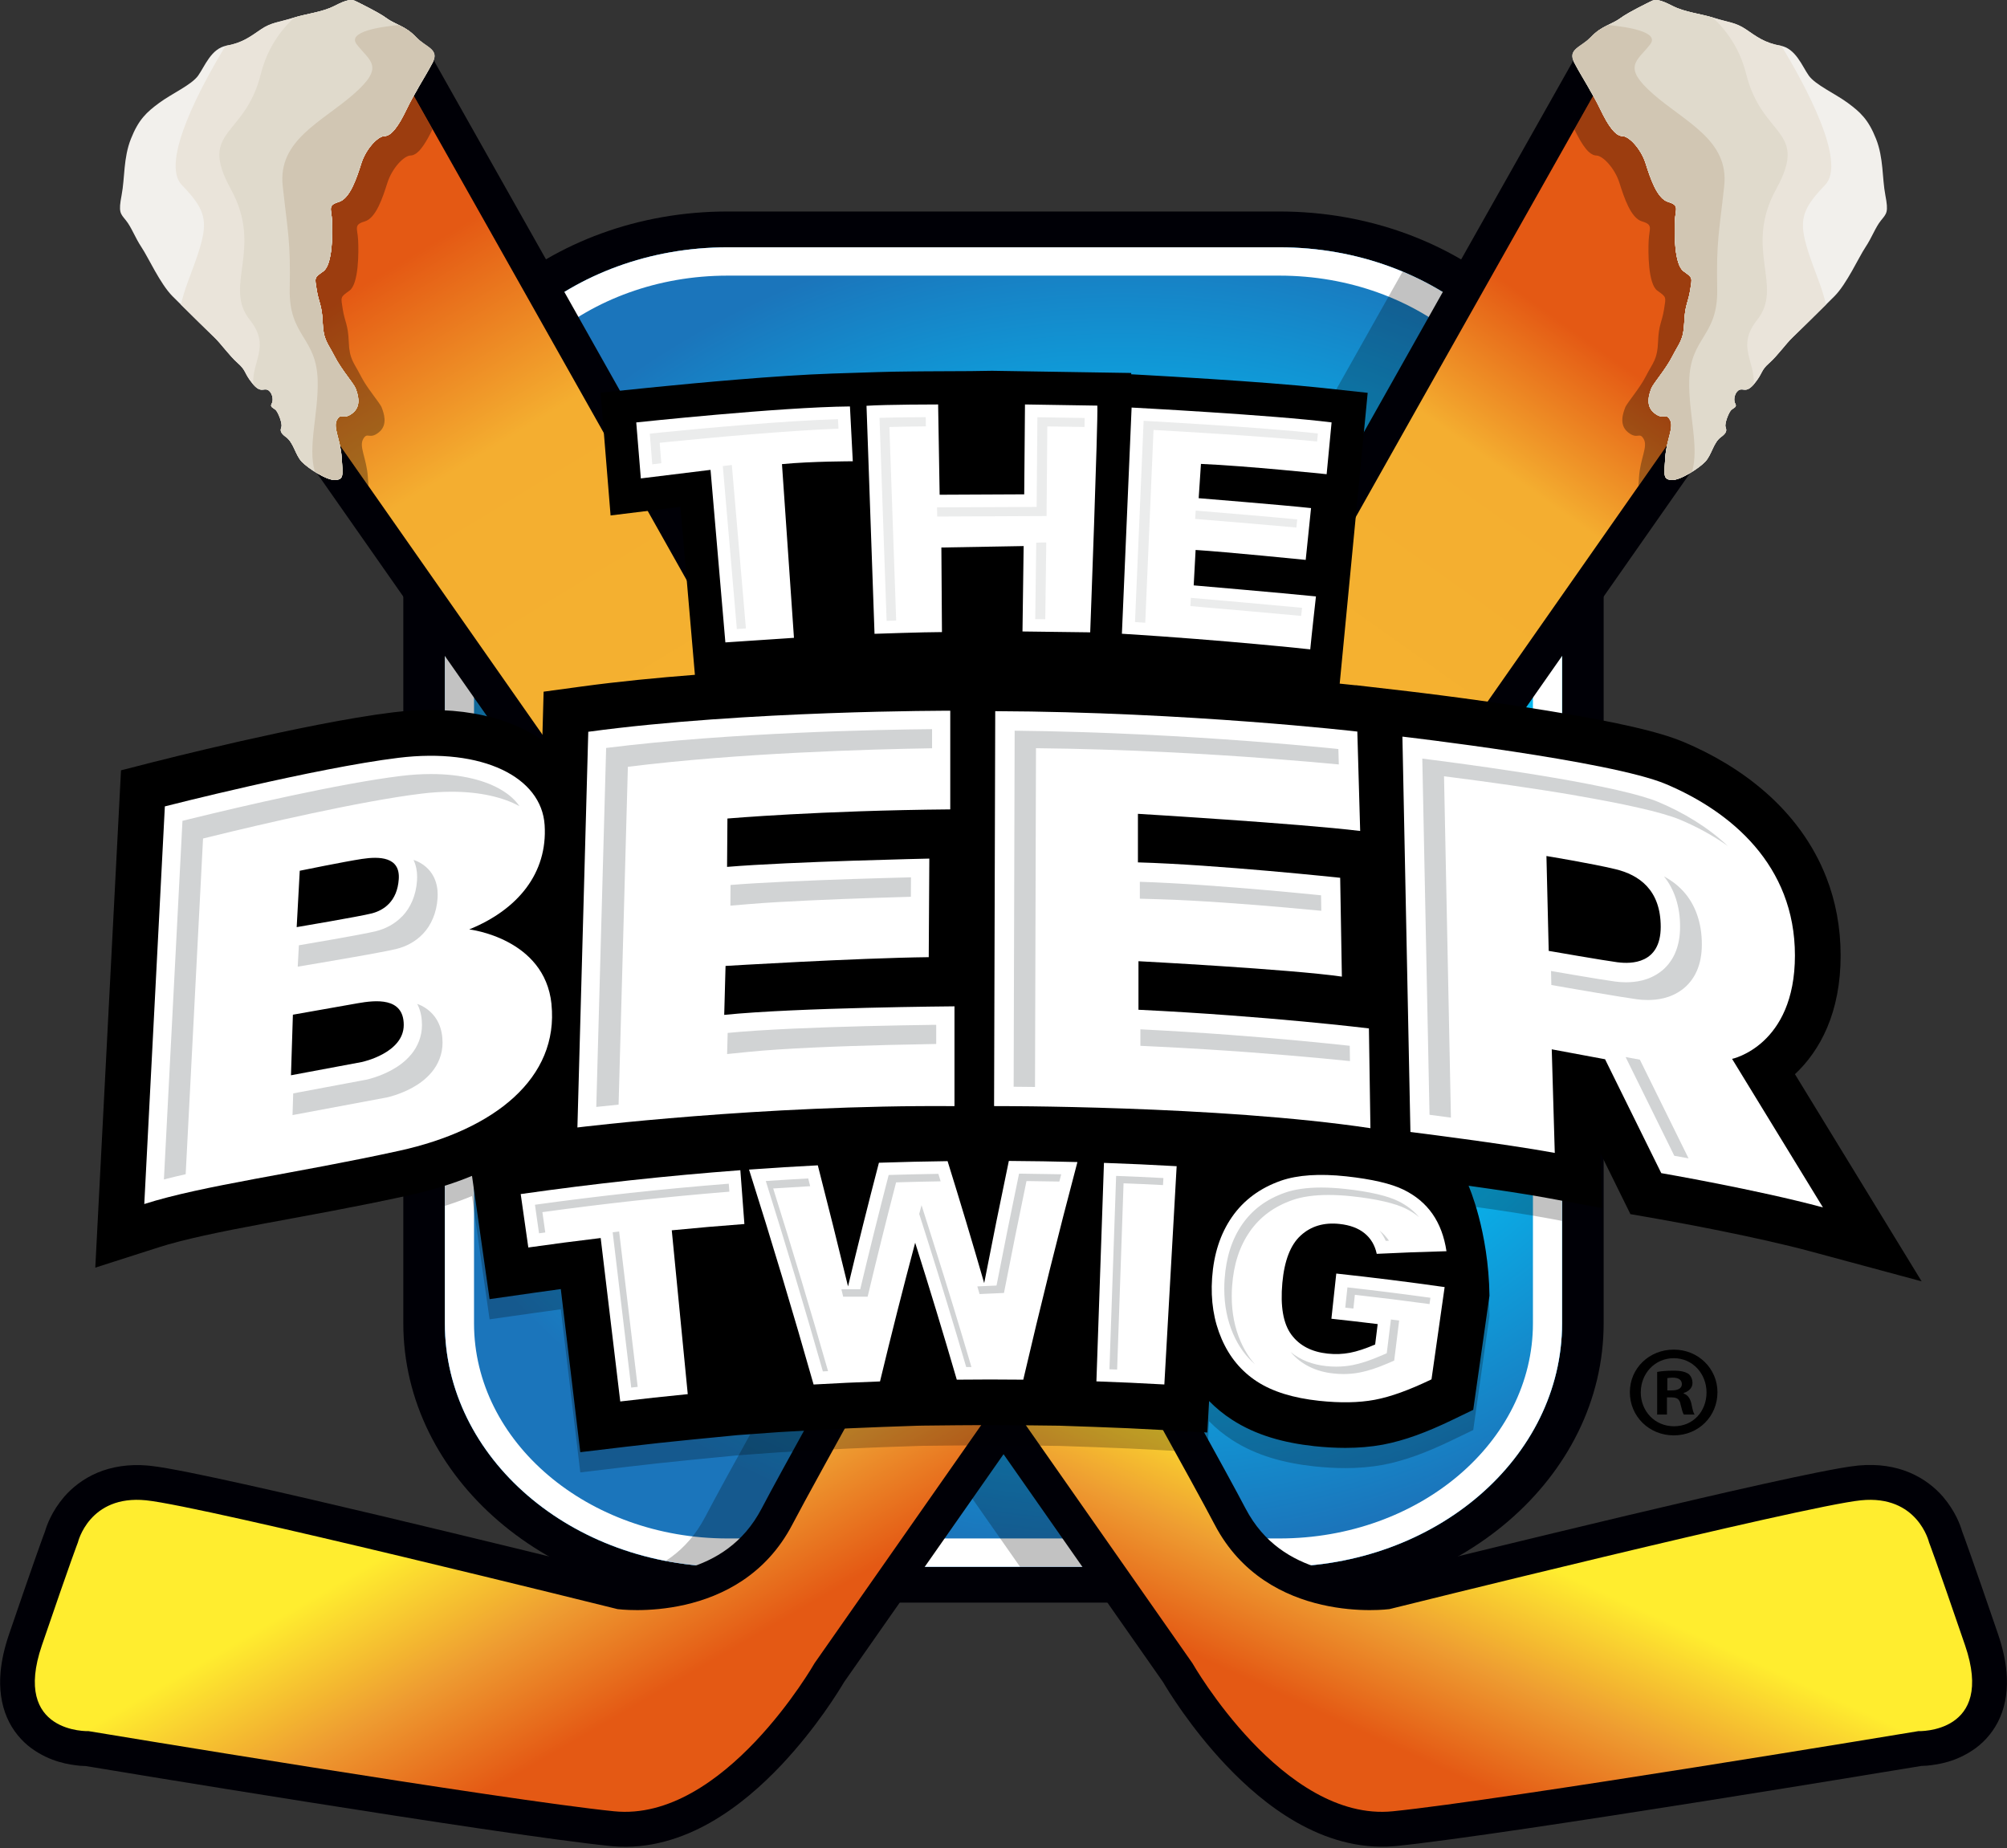 <svg width="556" height="512" viewBox="0 0 556 512" fill="none" xmlns="http://www.w3.org/2000/svg">
<rect x="0" y="0" width="556" height="512" fill="#333333" stroke="none"/>
<g clip-path="url(#clip0_637_968)">
<path d="M111.729 135.97C111.729 93.23 151.939 58.59 201.549 58.59H354.439C404.059 58.59 444.259 93.23 444.259 135.97V366.6C444.259 409.35 404.049 443.98 354.439 443.99H201.549C151.939 443.99 111.739 409.35 111.729 366.6V135.97ZM401.669 95.28C389.549 84.85 372.919 78.43 354.439 78.43H201.549C183.069 78.43 166.449 84.86 154.319 95.28C142.219 105.72 134.769 120.05 134.759 135.97V366.6C134.759 382.53 142.219 396.84 154.319 407.3C166.439 417.73 183.069 424.14 201.549 424.15H354.439C372.919 424.15 389.549 417.73 401.669 407.3C413.769 396.85 421.219 382.53 421.229 366.6V135.97C421.229 120.05 413.779 105.72 401.669 95.28Z" fill="#000006"/>
<path d="M201.549 434.07C158.299 434.07 123.239 403.87 123.239 366.61V135.98C123.239 98.72 158.299 68.52 201.549 68.52H354.439C397.679 68.52 432.739 98.73 432.739 135.98V366.61C432.739 403.87 397.679 434.07 354.439 434.07H201.549Z" fill="url(#paint0_radial_637_968)"/>
<path d="M201.549 434.07C158.299 434.07 123.239 403.87 123.239 366.61V135.98C123.239 98.72 158.299 68.52 201.549 68.52H354.439C397.679 68.52 432.739 98.73 432.739 135.98V366.61C432.739 403.87 397.679 434.07 354.439 434.07H201.549Z" fill="url(#paint1_radial_637_968)"/>
<path d="M354.439 68.51C397.679 68.51 432.739 98.72 432.739 135.97V366.6C432.739 403.86 397.679 434.06 354.439 434.06H201.549C158.299 434.06 123.239 403.86 123.239 366.6V135.97C123.239 98.71 158.299 68.51 201.549 68.51H354.439ZM354.439 76.36H201.549C162.829 76.36 131.319 103.1 131.319 135.97V366.6C131.319 399.47 162.829 426.21 201.549 426.21H354.439C393.169 426.21 424.669 399.47 424.669 366.6V135.97C424.669 103.1 393.159 76.36 354.439 76.36Z" fill="white"/>
<path opacity="0.24" d="M388.569 75.24C354.709 135.32 303.689 225.9 262.389 299.57C224.309 231.65 177.969 149.34 144.429 89.83C131.289 101.89 123.239 118.12 123.239 135.97V206.41L229.539 358.28C222.419 371.04 216.089 382.41 210.829 391.91C203.219 405.68 197.839 415.49 195.349 420.26C192.739 425.23 189.549 428.69 186.029 431.32C185.499 431.71 184.969 432.08 184.429 432.43C189.939 433.49 195.669 434.05 201.549 434.05H242.199L262.389 405.2L282.579 434.05H343.109C341.609 433.26 340.149 432.36 338.739 431.32C335.219 428.69 332.029 425.23 329.429 420.26C326.939 415.49 321.559 405.68 313.939 391.91C308.679 382.41 302.349 371.04 295.229 358.28L432.729 161.81V135.96C432.729 109.24 414.699 86.16 388.559 75.23L388.569 75.24Z" fill="black"/>
<path d="M555.869 463.3C555.579 459.97 554.799 456.47 553.519 452.71C546.369 431.8 544.149 425.8 543.559 424.21C543.039 422.45 541.689 418.66 538.239 414.62C536.099 412.16 533.049 409.66 529.079 407.98C525.119 406.29 520.329 405.52 515.119 405.98C514.989 405.99 514.769 406.02 514.499 406.04C511.779 406.33 508.249 406.98 503.459 407.93C486.849 411.26 456.779 418.36 430.669 424.66C407.169 430.32 386.989 435.31 383.219 436.26C383.159 436.26 383.099 436.27 383.039 436.28C380.859 436.48 373.349 436.78 365.639 434.47C361.769 433.32 357.879 431.56 354.359 428.95C350.839 426.32 347.649 422.85 345.039 417.88C342.549 413.11 337.169 403.3 329.559 389.53C280.889 301.65 141.829 55.12 118.309 13.42C114.189 18.5 108.739 22.46 102.539 24.75C103.829 27.05 105.389 29.81 107.189 33C127.499 69 178.529 159.51 226.579 245.01C250.599 287.76 273.879 329.27 292.189 362.07C310.479 394.85 323.889 419.08 327.929 426.8C331.879 434.38 337.159 440.2 342.839 444.41C351.379 450.75 360.609 453.55 368.209 454.8C375.829 456.03 381.929 455.73 384.689 455.5C385.559 455.43 386.079 455.36 386.239 455.34L386.749 455.27L387.259 455.15C387.259 455.15 394.419 453.37 405.419 450.67C421.909 446.62 447.029 440.51 469.459 435.27C480.669 432.65 491.209 430.25 499.629 428.44C503.839 427.54 507.509 426.78 510.439 426.23C513.349 425.67 515.599 425.32 516.489 425.23H516.589C516.589 425.23 516.629 425.21 516.769 425.21C519.259 425.01 520.639 425.37 521.579 425.76C522.949 426.34 523.749 427.25 524.389 428.26C524.689 428.76 524.889 429.23 524.989 429.5C525.019 429.58 525.039 429.65 525.059 429.68L525.179 430.2L525.439 430.84C525.529 431.07 527.419 435.99 535.259 458.94C536.129 461.51 536.529 463.5 536.639 464.92C536.799 466.89 536.509 467.73 536.359 468.1C536.229 468.38 536.159 468.47 535.999 468.63C535.779 468.85 535.259 469.18 534.489 469.44C533.739 469.69 532.819 469.84 532.239 469.9C531.989 469.92 531.799 469.92 531.709 469.92H531.659L530.819 469.9L529.859 470.05C529.859 470.05 522.679 471.25 511.409 473.09C494.529 475.85 468.469 480.06 443.819 483.86C419.249 487.66 395.909 491.07 384.959 492.17C384.809 492.17 384.679 492.2 384.579 492.21C379.509 492.64 374.259 491.17 368.829 488.1C360.709 483.55 352.869 475.43 347.369 468.44C344.599 464.95 342.399 461.76 340.909 459.48C340.159 458.33 339.599 457.43 339.229 456.81C339.039 456.5 338.909 456.27 338.829 456.13C338.779 456.05 338.749 456.01 338.739 455.98V455.96L338.509 455.57L80.589 87.1C80.729 91.1 80.34 94.98 79.189 98.82C81.99 103.92 83.579 109.73 83.579 115.86C83.579 118.57 83.259 121.21 82.669 123.76L322.199 466C323.519 468.25 329.749 478.52 339.519 488.9C344.969 494.66 351.529 500.5 359.289 504.91C367.019 509.29 376.189 512.31 386.219 511.46C386.439 511.43 386.629 511.42 386.779 511.41H386.849C402.629 509.79 438.869 504.25 471.569 499.07C501.129 494.38 527.559 490.01 532.269 489.23C532.709 489.23 533.249 489.2 533.869 489.15C536.869 488.84 542.049 488.15 547.379 484.26C549.999 482.32 552.539 479.41 554.099 475.74C555.679 472.06 556.259 467.79 555.869 463.3Z" fill="#000006"/>
<path d="M516.47 425.24L516.38 425.25L516.47 425.24Z" fill="#000006"/>
<path d="M111.06 20.22C105.17 24.42 98.01 26.92 90.36 26.92C89.18 26.92 88.02 26.85 86.86 26.73C86.12 34.47 82.84 41.55 77.89 47.13C77.97 56.75 78.26 66.35 79.23 75.92C79.36 76.73 79.48 77.55 79.62 78.37C80.88 85.6 81.15 92.29 79.17 98.86C80.46 101.21 81.51 103.71 82.25 106.33L233.01 321.74C243.86 312.81 254.89 304.08 265.85 295.29C206.96 190.24 130.34 54.39 111.06 20.22Z" fill="url(#paint2_linear_637_968)"/>
<path d="M544.39 455.83C535.99 431.29 534.409 427.31 534.409 427.31C534.409 427.31 531.3 414.04 515.51 415.64C499.72 417.24 384.929 445.78 384.929 445.78C384.929 445.78 351.14 450.39 336.48 422.34C331.06 411.97 310.269 374.57 283.239 326.29C273.179 334.32 263.109 342.36 253.229 350.6L330.329 460.76C330.329 460.76 355.479 504.88 385.869 501.79C416.269 498.71 531.43 479.59 531.43 479.59C531.43 479.59 552.78 480.38 544.39 455.83Z" fill="url(#paint3_linear_637_968)"/>
<path d="M484.79 85.31C483.71 82.61 482.97 79.75 482.6 76.79L217.49 455.6L217.27 455.99V456.01C217.27 456.01 217.22 456.08 217.17 456.16C217.09 456.3 216.95 456.53 216.77 456.84C216.4 457.46 215.84 458.36 215.09 459.51C213.61 461.78 211.4 464.98 208.63 468.47C203.13 475.45 195.29 483.58 187.17 488.13C181.74 491.2 176.49 492.68 171.42 492.24C171.32 492.23 171.19 492.21 171.04 492.2C160.09 491.09 136.74 487.69 112.18 483.89C87.53 480.09 61.48 475.88 44.59 473.12C33.32 471.28 26.16 470.09 26.14 470.08L25.19 469.93L24.35 469.95H24.3C24.21 469.95 24.02 469.95 23.77 469.93C23.19 469.88 22.28 469.73 21.52 469.47C20.75 469.21 20.22 468.88 20.01 468.66C19.84 468.5 19.77 468.41 19.65 468.13C19.5 467.76 19.21 466.92 19.37 464.95C19.48 463.52 19.88 461.53 20.75 458.97C28.6 436.02 30.48 431.11 30.58 430.87L30.84 430.23L30.96 429.71C30.96 429.71 30.99 429.6 31.03 429.53C31.13 429.26 31.33 428.79 31.63 428.29C32.27 427.28 33.08 426.36 34.44 425.79C35.38 425.4 36.76 425.04 39.25 425.24C39.39 425.24 39.43 425.26 39.43 425.26H39.53C40.41 425.35 42.67 425.71 45.58 426.26C48.5 426.81 52.18 427.57 56.39 428.47C64.81 430.28 75.35 432.68 86.56 435.3C108.99 440.54 134.11 446.65 150.6 450.7C161.6 453.39 168.74 455.17 168.75 455.18L169.26 455.3L169.78 455.37C169.93 455.39 170.46 455.45 171.33 455.53C174.09 455.76 180.19 456.06 187.81 454.83C195.41 453.58 204.64 450.79 213.18 444.44C218.86 440.23 224.14 434.41 228.09 426.83C232.13 419.11 245.53 394.87 263.83 362.1C282.14 329.3 305.42 287.79 329.45 245.04C377.49 159.54 428.53 69.03 448.84 33.03C451.32 28.64 453.33 25.07 454.83 22.41L468.96 23.84C468.24 21.51 467.53 19.18 466.83 16.85C463.1 18.19 459.11 18.94 454.97 18.94C448.59 18.94 442.55 17.2 437.31 14.19C412.64 57.93 274.87 302.18 226.48 389.56C218.87 403.33 213.49 413.14 211 417.91C208.39 422.88 205.2 426.35 201.68 428.98C198.16 431.6 194.26 433.35 190.4 434.5C182.69 436.81 175.18 436.52 173 436.31C172.94 436.31 172.88 436.3 172.81 436.29C169.05 435.35 148.86 430.35 125.36 424.69C99.25 418.39 69.18 411.3 52.57 407.96C47.78 407.01 44.25 406.36 41.53 406.07C41.26 406.05 41.04 406.02 40.91 406.01C35.69 405.55 30.91 406.33 26.95 408.01C22.98 409.69 19.93 412.19 17.79 414.65C14.34 418.69 12.99 422.48 12.47 424.24C11.87 425.82 9.66 431.83 2.51 452.74C1.22 456.51 0.44 460.01 0.15 463.33C-0.24 467.82 0.34 472.08 1.92 475.77C3.48 479.45 6.02 482.35 8.64 484.29C13.96 488.17 19.15 488.87 22.15 489.18C22.78 489.23 23.32 489.26 23.75 489.26C28.46 490.05 54.88 494.42 84.45 499.1C117.15 504.28 153.39 509.82 169.17 511.43H169.24C169.4 511.45 169.59 511.47 169.8 511.49C179.83 512.33 189 509.32 196.73 504.94C204.49 500.53 211.05 494.69 216.5 488.93C226.26 478.55 232.49 468.28 233.82 466.03L475.02 121.31C474.07 118.11 473.54 114.74 473.54 111.27C473.54 101.16 477.89 91.91 484.79 85.31Z" fill="#000006"/>
<path d="M39.52 425.24L39.609 425.25L39.52 425.24Z" fill="#000006"/>
<path d="M482.34 72.29C482.35 71.03 482.32 69.78 482.26 68.54C480.09 57.85 476.25 47.43 473.04 37.05C470.96 30.3 468.82 23.57 466.8 16.81C463.07 18.15 459.08 18.9 454.94 18.9C451.97 18.9 449.07 18.52 446.29 17.81C431.16 44.62 365.1 161.73 307.92 263.56C319.71 273.28 331.71 282.64 344.09 291.54L473.95 106.01C475.16 97.98 479.12 90.75 484.8 85.32C483.18 81.26 482.3 76.86 482.34 72.28V72.29Z" fill="url(#paint4_linear_637_968)"/>
<path d="M290.46 294.69C255.11 357.73 226.07 409.8 219.51 422.34C204.86 450.38 171.06 445.78 171.06 445.78C171.06 445.78 56.27 417.24 40.48 415.64C24.69 414.04 21.58 427.31 21.58 427.31C21.58 427.31 19.99 431.28 11.6 455.83C3.21 480.38 24.55 479.59 24.55 479.59C24.55 479.59 139.71 498.71 170.11 501.79C200.51 504.87 225.66 460.76 225.66 460.76L323.91 320.38C312.51 312.16 301.37 303.55 290.45 294.69H290.46Z" fill="url(#paint5_linear_637_968)"/>
<path opacity="0.32" d="M111.06 20.22C105.17 24.42 98.01 26.92 90.36 26.92C89.18 26.92 88.02 26.85 86.86 26.73C86.12 34.47 82.84 41.55 77.89 47.13C77.97 56.75 78.26 66.35 79.23 75.92C79.36 76.73 79.48 77.55 79.62 78.37C80.88 85.6 81.15 92.29 79.17 98.86C80.46 101.21 81.51 103.71 82.25 106.33L102.08 134.66C102.04 133.94 101.97 133.08 101.9 132.05C101.53 126.89 99.41 123.75 100.61 121.63C101.81 119.51 102.27 121.91 104.94 119.78C107.61 117.66 106.23 114.25 105.77 112.96C105.64 112.59 105.25 112 104.72 111.26C104.72 111.26 104.7 111.23 104.69 111.22C104.37 110.77 104 110.27 103.6 109.73C103.22 109.21 102.82 108.66 102.41 108.08C102.38 108.04 102.35 107.99 102.31 107.95C102.13 107.69 101.96 107.44 101.78 107.18C101.75 107.14 101.72 107.1 101.69 107.05C101.49 106.75 101.3 106.45 101.1 106.15C101.08 106.11 101.06 106.08 101.04 106.05C100.88 105.79 100.72 105.52 100.56 105.26C100.52 105.19 100.48 105.12 100.44 105.04C100.27 104.74 100.1 104.43 99.94 104.13C98.01 100.35 96.81 99.61 96.62 94.73C96.44 89.84 95.51 89.2 94.96 85.69C94.41 82.19 94.22 82.37 96.81 80.52C99.39 78.68 99.39 69.82 99.21 66.5C99.03 63.18 97.92 62.26 101.05 61.34C104.18 60.42 106.03 54.7 107.32 50.64C108.61 46.58 111.93 43.08 113.78 43.08C113.99 43.08 114.2 43.03 114.42 42.96C114.49 42.94 114.56 42.9 114.62 42.88C114.77 42.82 114.92 42.74 115.08 42.64C115.16 42.59 115.23 42.54 115.31 42.49C115.47 42.37 115.63 42.24 115.79 42.09C115.85 42.03 115.92 41.98 115.98 41.92C116.2 41.71 116.41 41.46 116.63 41.19C116.72 41.09 116.8 40.96 116.89 40.85C117.03 40.66 117.18 40.47 117.32 40.26C117.42 40.11 117.53 39.95 117.63 39.79C117.76 39.59 117.89 39.38 118.02 39.16C118.13 38.98 118.23 38.81 118.34 38.62C118.36 38.59 118.38 38.56 118.4 38.53C118.86 37.71 119.33 36.82 119.81 35.83C116.21 29.44 113.24 24.18 111.03 20.27L111.06 20.22Z" fill="#000006"/>
<path d="M98.8 0.45C98.8 0.45 104.89 3.4 107.1 5.06C109.31 6.72 112.45 7.27 115.22 10.23C117.98 13.18 121.86 13.55 119.83 17.42C117.8 21.29 114.85 25.72 112.64 30.33C110.43 34.94 108.4 37.71 106.55 37.71C104.7 37.71 101.39 41.21 100.1 45.27C98.81 49.33 96.96 55.05 93.83 55.97C90.69 56.89 91.8 57.81 91.99 61.14C92.17 64.46 92.17 73.31 89.59 75.16C87.01 77.01 87.19 76.82 87.74 80.33C88.29 83.83 89.22 84.48 89.4 89.37C89.59 94.26 90.79 94.99 92.72 98.78C94.66 102.56 98.07 106.34 98.53 107.63C98.99 108.92 100.37 112.33 97.7 114.45C95.03 116.57 94.57 114.18 93.37 116.3C92.17 118.42 94.29 121.56 94.66 126.72C95.03 131.89 95.21 132.81 92.91 132.99C90.6 133.17 85.35 129.76 83.59 127.92C81.84 126.08 81.29 122.57 79.35 121.19C77.41 119.81 77.69 119.16 77.97 118.24C78.25 117.32 77.14 114.46 76.49 113.72C75.85 112.98 74.65 112.89 75.29 111.78C75.93 110.67 75.29 108.46 74.09 108C72.89 107.54 72.15 109.01 69.85 106.15C67.54 103.29 68.28 102.74 65.88 100.62C63.48 98.5 61.27 95.27 59.33 93.43C57.39 91.58 51.21 85.5 47.8 82.08C44.39 78.67 41.07 71.29 39.22 68.53C37.38 65.76 36.45 63 34.89 61.06C33.32 59.12 32.77 58.85 33.69 54.05C34.61 49.25 34.15 43.82 36.27 38.46C38.39 33.11 40.61 31.08 44.11 28.5C47.61 25.92 53.06 23.52 54.9 20.94C56.74 18.36 58.5 13.38 62.83 12.64C67.16 11.9 69.47 10.06 72.33 8.12C75.19 6.18 77.31 6.18 81.09 4.99C84.87 3.79 89.21 3.42 92.62 1.67C96.03 -0.08 97.42 -0.36 98.8 0.47V0.45Z" fill="#F2F0EC"/>
<path d="M107.1 5.06C104.89 3.4 98.8 0.45 98.8 0.45C97.42 -0.38 96.03 -0.1 92.62 1.65C89.21 3.4 84.87 3.77 81.09 4.97C77.31 6.17 75.19 6.17 72.33 8.1C69.47 10.04 67.17 11.88 62.83 12.62C62.71 12.64 62.59 12.68 62.47 12.71C55.95 23.47 44.25 44.93 50.38 51.26C58.68 59.84 57.85 62.6 52.04 78.1C51.22 80.28 50.6 82.37 50.12 84.37C53.51 87.74 57.78 91.93 59.33 93.41C61.27 95.25 63.48 98.48 65.88 100.6C68.28 102.72 67.54 103.27 69.85 106.13C72.16 108.99 72.89 107.51 74.09 107.98C75.29 108.44 75.93 110.65 75.29 111.76C74.64 112.87 75.84 112.96 76.49 113.7C77.14 114.44 78.24 117.3 77.97 118.22C77.69 119.14 77.42 119.79 79.35 121.17C79.97 121.61 80.45 122.28 80.87 123.04L86.91 122.65L97.48 105.92C96.2 104.13 94.09 101.45 92.71 98.77C90.78 94.99 89.58 94.25 89.39 89.36C89.21 84.47 88.28 83.83 87.73 80.32C87.18 76.81 86.99 77 89.58 75.15C92.16 73.31 92.16 64.45 91.98 61.13C91.8 57.81 90.69 56.89 93.82 55.96C96.95 55.04 98.8 49.32 100.09 45.26C101.38 41.2 104.7 37.7 106.54 37.7C107.97 37.7 109.51 36.03 111.16 33.13L113.49 8.69C111.2 7 108.86 6.38 107.09 5.05L107.1 5.06Z" fill="#EAE4DA"/>
<path d="M119.83 17.42C119.92 17.25 119.99 17.09 120.06 16.94L112.04 7.75C110.24 6.72 108.5 6.11 107.11 5.07C106.39 4.53 105.25 3.85 104.05 3.18C97.73 2.83 86.6 3.69 83.87 13.64C80 27.75 87.47 21.94 76.12 34.94C64.78 47.94 70.03 48.22 75.01 63.71C79.99 79.21 70.86 85.02 78.6 95.53C83.74 102.5 79.15 112.26 79.66 121.43C81.34 122.95 81.93 126.16 83.58 127.9C85.33 129.75 90.59 133.16 92.9 132.97C95.2 132.79 95.02 131.86 94.65 126.7C94.28 121.54 92.16 118.4 93.36 116.28C94.56 114.16 95.02 116.56 97.69 114.43C100.36 112.31 98.98 108.9 98.52 107.61C98.06 106.32 94.65 102.54 92.71 98.76C90.78 94.98 89.58 94.24 89.39 89.35C89.21 84.46 88.28 83.82 87.73 80.31C87.18 76.8 86.99 76.99 89.58 75.14C92.16 73.3 92.16 64.44 91.98 61.12C91.8 57.8 90.69 56.88 93.82 55.95C96.95 55.03 98.8 49.31 100.09 45.25C101.38 41.19 104.7 37.69 106.54 37.69C108.38 37.69 110.42 34.92 112.63 30.31C114.85 25.7 117.79 21.28 119.82 17.4L119.83 17.42Z" fill="#EEEBE2"/>
<path d="M116.06 11.02C115.78 10.78 115.49 10.51 115.22 10.23C112.45 7.28 109.31 6.72 107.1 5.06C104.89 3.4 98.8 0.45 98.8 0.45C97.42 -0.38 96.03 -0.1 92.62 1.65C89.35 3.33 85.22 3.74 81.56 4.83C77.75 8.34 74.03 13.41 72.24 20.55C67.82 38.26 54.81 35.77 63.94 52.37C73.07 68.97 61.73 79.21 69.2 88.61C75.01 95.92 69.78 99.89 70.16 106.5C72.22 108.85 72.95 107.54 74.09 107.98C75.29 108.44 75.93 110.65 75.29 111.76C74.64 112.87 75.84 112.96 76.49 113.7C77.14 114.44 78.24 117.3 77.97 118.22C77.69 119.14 77.42 119.79 79.35 121.17C81.29 122.55 81.84 126.06 83.59 127.9C85.34 129.75 90.6 133.16 92.91 132.97C95.21 132.79 95.03 131.86 94.66 126.7C94.29 121.54 92.17 118.4 93.37 116.28C94.57 114.16 95.03 116.56 97.7 114.43C100.37 112.31 98.99 108.9 98.53 107.61C98.07 106.32 94.66 102.54 92.72 98.76C90.79 94.98 89.59 94.24 89.4 89.35C89.22 84.46 88.29 83.82 87.74 80.31C87.19 76.8 87 76.99 89.59 75.14C92.17 73.3 92.17 64.44 91.99 61.12C91.81 57.8 90.7 56.88 93.83 55.95C96.96 55.03 98.81 49.31 100.1 45.25C101.39 41.19 104.71 37.69 106.55 37.69C108.39 37.69 110.43 34.92 112.64 30.31C113.6 28.32 114.69 26.36 115.79 24.46L116.06 11V11.02Z" fill="#E0DACC"/>
<path d="M115.22 10.22C113.69 8.59 112.05 7.69 110.51 6.93C105.5 7.4 96.13 8.76 98.8 12.25C102.39 16.95 106.82 18.34 97.97 26.08C89.12 33.83 76.94 38.81 78.32 51.53C79.71 64.26 80.53 66.75 80.26 80.03C79.99 93.31 87.73 93.31 88.01 105.48C88.22 114.79 85.2 123.77 87.23 130.7C89.28 131.99 91.57 133.07 92.9 132.96C95.2 132.78 95.02 131.85 94.65 126.69C94.28 121.53 92.16 118.39 93.36 116.27C94.56 114.15 95.02 116.55 97.69 114.42C100.36 112.3 98.98 108.89 98.52 107.6C98.06 106.31 94.65 102.53 92.71 98.75C90.78 94.97 89.58 94.23 89.39 89.34C89.21 84.45 88.28 83.81 87.73 80.3C87.18 76.79 86.99 76.98 89.58 75.13C92.16 73.29 92.16 64.43 91.98 61.11C91.8 57.79 90.69 56.87 93.82 55.94C96.95 55.02 98.8 49.3 100.09 45.24C101.38 41.18 104.7 37.68 106.54 37.68C108.38 37.68 110.42 34.91 112.63 30.3C114.85 25.69 117.79 21.27 119.82 17.39C121.85 13.52 117.98 13.15 115.21 10.2L115.22 10.22Z" fill="#D1C6B3"/>
<path opacity="0.32" d="M444.919 20.22C450.809 24.42 457.969 26.92 465.629 26.92C466.809 26.92 467.969 26.85 469.119 26.73C469.859 34.47 473.139 41.55 478.089 47.13C477.999 56.75 477.719 66.35 476.749 75.92C476.609 76.73 476.499 77.55 476.359 78.37C475.099 85.6 474.829 92.29 476.799 98.86C475.519 101.21 474.459 103.71 473.719 106.33L453.889 134.66C453.929 133.94 453.989 133.08 454.069 132.05C454.439 126.89 456.559 123.75 455.359 121.63C454.159 119.51 453.699 121.91 451.029 119.78C448.359 117.66 449.739 114.25 450.199 112.96C450.329 112.59 450.719 112 451.239 111.26C451.239 111.26 451.259 111.23 451.269 111.22C451.589 110.77 451.959 110.27 452.359 109.73C452.739 109.21 453.139 108.66 453.549 108.08C453.579 108.04 453.609 107.99 453.639 107.95C453.819 107.69 453.989 107.44 454.169 107.18C454.199 107.14 454.229 107.1 454.259 107.05C454.459 106.75 454.649 106.45 454.849 106.15C454.869 106.11 454.889 106.08 454.909 106.05C455.069 105.79 455.229 105.52 455.389 105.26C455.429 105.19 455.469 105.12 455.509 105.04C455.679 104.74 455.849 104.43 456.009 104.13C457.949 100.35 459.149 99.61 459.329 94.73C459.509 89.84 460.439 89.2 460.989 85.69C461.539 82.19 461.719 82.37 459.139 80.52C456.559 78.68 456.559 69.82 456.739 66.5C456.919 63.18 458.029 62.26 454.899 61.34C451.769 60.42 449.919 54.7 448.629 50.64C447.339 46.58 444.019 43.08 442.179 43.08C441.969 43.08 441.759 43.03 441.539 42.96C441.469 42.94 441.409 42.9 441.339 42.88C441.189 42.82 441.039 42.74 440.879 42.64C440.799 42.59 440.729 42.54 440.649 42.49C440.489 42.37 440.329 42.24 440.159 42.09C440.099 42.03 440.029 41.98 439.969 41.92C439.749 41.71 439.539 41.46 439.319 41.19C439.229 41.09 439.149 40.96 439.059 40.85C438.919 40.66 438.779 40.47 438.629 40.26C438.529 40.11 438.419 39.95 438.319 39.79C438.189 39.59 438.059 39.38 437.929 39.16C437.819 38.98 437.719 38.81 437.609 38.62C437.589 38.59 437.569 38.56 437.559 38.53C437.099 37.71 436.629 36.82 436.149 35.83C439.749 29.44 442.719 24.18 444.929 20.27L444.919 20.22Z" fill="#000006"/>
<path d="M457.179 0.45C457.179 0.45 451.089 3.4 448.879 5.06C446.669 6.72 443.529 7.27 440.759 10.23C437.989 13.18 434.119 13.55 436.149 17.42C438.179 21.29 441.129 25.72 443.339 30.33C445.549 34.94 447.579 37.71 449.429 37.71C451.279 37.71 454.599 41.21 455.889 45.27C457.179 49.33 459.029 55.05 462.159 55.97C465.299 56.89 464.189 57.81 463.999 61.14C463.809 64.46 463.809 73.31 466.399 75.16C468.979 77.01 468.799 76.82 468.249 80.33C467.699 83.83 466.769 84.48 466.589 89.37C466.399 94.26 465.199 94.99 463.269 98.78C461.329 102.56 457.919 106.34 457.459 107.63C456.999 108.92 455.609 112.33 458.289 114.45C460.959 116.57 461.429 114.18 462.619 116.3C463.819 118.42 461.699 121.56 461.329 126.72C460.959 131.89 460.779 132.81 463.079 132.99C465.389 133.17 470.639 129.76 472.399 127.92C474.149 126.08 474.699 122.57 476.639 121.19C478.579 119.81 478.299 119.16 478.019 118.24C477.739 117.32 478.849 114.46 479.499 113.72C480.139 112.98 481.339 112.89 480.699 111.78C480.059 110.67 480.699 108.46 481.899 108C483.099 107.54 483.829 109.01 486.139 106.15C488.449 103.29 487.709 102.74 490.109 100.62C492.499 98.5 494.719 95.27 496.659 93.43C498.599 91.58 504.769 85.5 508.189 82.08C511.599 78.67 514.919 71.29 516.759 68.53C518.609 65.76 519.529 63 521.099 61.06C522.669 59.12 523.219 58.85 522.299 54.05C521.379 49.25 521.839 43.82 519.719 38.46C517.599 33.11 515.379 31.08 511.879 28.5C508.379 25.92 502.929 23.52 501.089 20.94C499.249 18.36 497.489 13.38 493.159 12.64C488.829 11.9 486.519 10.06 483.659 8.12C480.799 6.18 478.679 6.18 474.899 4.99C471.119 3.79 466.779 3.42 463.369 1.67C459.959 -0.08 458.569 -0.36 457.189 0.47L457.179 0.45Z" fill="#F2F0EC"/>
<path d="M448.88 5.06C451.09 3.4 457.18 0.45 457.18 0.45C458.56 -0.38 459.95 -0.1 463.36 1.65C466.77 3.4 471.11 3.77 474.89 4.97C478.67 6.17 480.79 6.17 483.65 8.1C486.51 10.04 488.81 11.88 493.15 12.62C493.27 12.64 493.39 12.68 493.51 12.71C500.03 23.47 511.73 44.93 505.6 51.26C497.3 59.84 498.13 62.6 503.94 78.1C504.76 80.28 505.38 82.37 505.86 84.37C502.47 87.74 498.2 91.93 496.65 93.41C494.71 95.25 492.5 98.48 490.1 100.6C487.7 102.72 488.44 103.27 486.13 106.13C483.82 108.99 483.09 107.51 481.89 107.98C480.69 108.44 480.05 110.65 480.69 111.76C481.34 112.87 480.14 112.96 479.49 113.7C478.84 114.44 477.74 117.3 478.01 118.22C478.29 119.14 478.56 119.79 476.63 121.17C476.01 121.61 475.53 122.28 475.11 123.04L469.07 122.65L458.5 105.92C459.78 104.13 461.89 101.45 463.26 98.77C465.19 94.99 466.39 94.25 466.58 89.36C466.76 84.47 467.69 83.83 468.24 80.32C468.79 76.81 468.98 77 466.39 75.15C463.81 73.31 463.81 64.45 463.99 61.13C464.17 57.81 465.28 56.89 462.15 55.96C459.02 55.04 457.17 49.32 455.88 45.26C454.59 41.2 451.27 37.7 449.42 37.7C447.99 37.7 446.45 36.03 444.8 33.13L442.47 8.69C444.75 7 447.1 6.38 448.87 5.05L448.88 5.06Z" fill="#EAE4DA"/>
<path d="M436.15 17.42C436.06 17.25 435.99 17.09 435.92 16.94L443.94 7.75C445.73 6.72 447.48 6.11 448.87 5.07C449.59 4.53 450.73 3.85 451.93 3.18C458.25 2.83 469.38 3.69 472.11 13.64C475.98 27.75 468.52 21.94 479.86 34.94C491.2 47.94 485.95 48.22 480.97 63.71C475.99 79.21 485.12 85.02 477.38 95.53C472.24 102.5 476.83 112.26 476.32 121.43C474.64 122.95 474.05 126.16 472.4 127.9C470.65 129.75 465.39 133.16 463.08 132.97C460.78 132.79 460.96 131.86 461.33 126.7C461.7 121.54 463.82 118.4 462.62 116.28C461.42 114.16 460.96 116.56 458.29 114.43C455.62 112.31 457 108.9 457.46 107.61C457.92 106.32 461.33 102.54 463.27 98.76C465.2 94.98 466.4 94.24 466.59 89.35C466.77 84.46 467.7 83.82 468.25 80.31C468.8 76.8 468.99 76.99 466.4 75.14C463.82 73.3 463.82 64.44 464 61.12C464.18 57.8 465.29 56.88 462.16 55.95C459.03 55.03 457.18 49.31 455.89 45.25C454.6 41.19 451.28 37.69 449.43 37.69C447.58 37.69 445.56 34.92 443.34 30.31C441.13 25.7 438.18 21.28 436.15 17.4V17.42Z" fill="#EEEBE2"/>
<path d="M439.93 11.02C440.21 10.78 440.5 10.51 440.77 10.23C443.54 7.28 446.68 6.72 448.89 5.06C451.1 3.4 457.19 0.45 457.19 0.45C458.57 -0.38 459.96 -0.1 463.37 1.65C466.64 3.33 470.77 3.74 474.44 4.83C478.25 8.34 481.97 13.41 483.76 20.55C488.19 38.26 501.19 35.77 492.06 52.37C482.93 68.97 494.27 79.21 486.8 88.61C480.99 95.92 486.22 99.89 485.84 106.5C483.78 108.85 483.05 107.54 481.91 107.98C480.71 108.44 480.07 110.65 480.71 111.76C481.36 112.87 480.16 112.96 479.51 113.7C478.86 114.44 477.76 117.3 478.03 118.22C478.31 119.14 478.58 119.79 476.65 121.17C474.71 122.55 474.16 126.06 472.41 127.9C470.66 129.75 465.4 133.16 463.09 132.97C460.79 132.79 460.97 131.86 461.34 126.7C461.71 121.54 463.83 118.4 462.63 116.28C461.43 114.16 460.97 116.56 458.3 114.43C455.63 112.31 457.01 108.9 457.47 107.61C457.93 106.32 461.34 102.54 463.28 98.76C465.21 94.98 466.41 94.24 466.6 89.35C466.78 84.46 467.71 83.82 468.26 80.31C468.81 76.8 469 76.99 466.41 75.14C463.83 73.3 463.83 64.44 464.01 61.12C464.19 57.8 465.3 56.88 462.17 55.95C459.04 55.03 457.19 49.31 455.9 45.25C454.61 41.19 451.29 37.69 449.44 37.69C447.59 37.69 445.57 34.92 443.35 30.31C442.39 28.32 441.3 26.36 440.2 24.46L439.94 11L439.93 11.02Z" fill="#E0DACC"/>
<path d="M440.759 10.22C442.289 8.59 443.929 7.69 445.469 6.93C450.479 7.4 459.839 8.76 457.179 12.25C453.589 16.95 449.159 18.34 458.009 26.08C466.859 33.83 479.039 38.81 477.659 51.53C476.279 64.26 475.449 66.75 475.719 80.03C475.989 93.31 468.249 93.31 467.969 105.48C467.759 114.79 470.779 123.77 468.749 130.7C466.699 131.99 464.409 133.07 463.079 132.96C460.779 132.78 460.959 131.85 461.329 126.69C461.699 121.53 463.819 118.39 462.619 116.27C461.419 114.15 460.959 116.55 458.289 114.42C455.619 112.3 456.999 108.89 457.459 107.6C457.919 106.31 461.329 102.53 463.269 98.75C465.199 94.97 466.399 94.23 466.589 89.34C466.769 84.45 467.699 83.81 468.249 80.3C468.799 76.79 468.989 76.98 466.399 75.13C463.819 73.29 463.819 64.43 463.999 61.11C464.179 57.79 465.289 56.87 462.159 55.94C459.029 55.02 457.179 49.3 455.889 45.24C454.599 41.18 451.279 37.68 449.429 37.68C447.579 37.68 445.559 34.91 443.339 30.3C441.129 25.69 438.179 21.27 436.149 17.39C434.119 13.52 437.989 13.15 440.759 10.2V10.22Z" fill="#D1C6B3"/>
<path d="M242.58 340.68L251.88 354.79L257.29 340.98" fill="#000006"/>
<path opacity="0.24" d="M290.65 296.88C259.09 297.13 227.55 298.57 196 299.52C183.29 299.9 170.59 300.23 157.88 300.4C149.54 301.46 141.2 302.53 132.86 303.61C129.63 304.1 126.43 304.68 123.25 305.4V334.07C125.83 333.25 128.33 332.35 130.76 331.35L131.73 338.15C132.43 343.09 133.14 348.02 133.84 352.96L135.63 365.5L148.16 363.72C150.56 363.38 152.96 363.05 155.36 362.72C156.66 373.6 157.96 384.47 159.26 395.34L160.76 407.91L173.33 406.41C179.47 405.68 185.61 405.01 191.75 404.41L204.35 403.18L215.94 402.34L226.07 401.77C232.11 401.43 238.16 401.15 244.2 400.93L253.81 400.6L255.56 400.55L265.17 400.45C268.13 400.42 271.09 400.4 274.05 400.4C277.01 400.4 280.23 400.41 283.31 400.45L293.48 400.57L303.29 400.91C309.47 401.12 315.65 401.4 321.83 401.75L334.47 402.47L334.96 393.74C336.87 395.68 338.98 397.41 341.27 398.89C347.92 403.21 355.63 405.32 364.1 406.24C367.04 406.55 369.9 406.72 372.69 406.72C376.27 406.72 379.74 406.44 383.11 405.82C389.22 404.67 395.32 402.34 402.05 399.1L408.13 396.17L409.08 389.48C410.26 381.17 411.44 372.86 412.63 364.55C412.39 346.6 406.84 334.09 406.84 334.09C414.36 335.14 422.71 336.38 428.4 337.43L432.72 338.23V297.09C385.38 298.12 337.98 296.5 290.62 296.87L290.65 296.88Z" fill="black"/>
<path d="M497.269 297.58C500.599 294.47 503.869 290.16 506.189 284.66C508.549 279.1 509.919 272.41 509.909 264.7C509.909 256.95 508.519 249.71 506.009 243.23C502.249 233.49 496.079 225.59 489.069 219.46C482.039 213.31 474.169 208.83 466.389 205.54C463.539 204.35 460.539 203.44 457.159 202.54C451.269 200.99 444.269 199.58 436.939 198.28C415.009 194.39 390.099 191.51 389.969 191.49L375.559 189.82V189.85C374.499 189.74 373.009 189.58 371.139 189.39L378.889 108.83L366.459 107.48C357.969 106.56 346.099 105.69 335.729 105.02C328.149 104.52 321.429 104.14 317.519 103.92L313.379 103.69V103.33L274.839 102.72L268.909 102.81L256.399 102.87C255.099 102.87 253.549 102.89 251.889 102.91C249.049 102.94 245.909 102.99 243.239 103.08L230.549 103.49C215.169 104.01 192.919 106.1 181.879 107.2C180.689 107.32 179.629 107.43 178.719 107.52L166.379 108.78L169.149 142.8L188.499 140.42L192.509 186.95C182.039 187.76 171.379 188.8 161.259 190.17L150.599 191.62L150.229 205.05C147.659 203.26 144.859 201.8 141.929 200.63C135.179 197.95 127.599 196.7 119.379 196.69C115.989 196.69 112.479 196.91 108.869 197.35C96.339 198.89 80.019 202.32 66.529 205.36C53.079 208.41 42.619 211.08 42.549 211.1L33.519 213.41L26.399 351.18L43.859 345.59C50.829 343.34 61.029 341.24 72.989 339.01C84.969 336.77 98.779 334.34 113.409 331.12C119.529 329.76 125.339 328 130.759 325.76L131.729 332.56C132.429 337.5 133.139 342.43 133.839 347.37L135.629 359.91L148.159 358.12C150.559 357.78 152.959 357.44 155.359 357.12C156.659 368 157.959 378.87 159.259 389.74L160.759 402.31L173.329 400.81C179.469 400.08 185.609 399.41 191.749 398.81L204.349 397.58L215.939 396.74L226.069 396.17C232.109 395.83 238.159 395.55 244.199 395.33L253.809 394.99L255.559 394.95L265.169 394.85C268.129 394.82 271.089 394.8 274.049 394.8C277.009 394.8 280.229 394.81 283.309 394.85L293.479 394.97L303.289 395.31C309.469 395.52 315.649 395.8 321.829 396.15L334.469 396.86L334.959 388.14C336.869 390.08 338.979 391.81 341.269 393.29C347.919 397.61 355.629 399.72 364.099 400.64C367.039 400.95 369.899 401.12 372.689 401.12C376.269 401.12 379.739 400.84 383.109 400.22C389.219 399.06 395.319 396.74 402.049 393.51L408.129 390.58L409.079 383.89C410.259 375.58 411.439 367.27 412.629 358.96C412.389 341.01 406.839 328.5 406.839 328.5C414.359 329.55 422.709 330.79 428.399 331.84L443.819 334.69L443.369 319.51L451.679 336.36L458.029 337.46C458.029 337.46 458.409 337.53 459.149 337.66C464.309 338.57 486.599 342.63 501.679 346.71L532.349 354.98L497.239 297.56L497.269 297.58Z" fill="black"/>
<path d="M162.97 202.74L159.96 312.35C159.96 312.35 211.24 306.02 264.42 306.44V278.79C264.42 278.79 220.74 279.11 200.63 281.16L201 267.6C201 267.6 236.96 265.41 257.29 265.17L257.45 237.86C257.45 237.86 219.15 238.68 201.42 240.16L201.52 226.76C201.52 226.76 227.16 224.54 263.25 224.23V196.9C263.25 196.9 206.8 196.79 162.96 202.73L162.97 202.74Z" fill="white"/>
<path d="M479.84 293.35C479.84 293.35 497.25 289.71 497.25 264.7C497.25 239.69 479.52 224.81 461.48 217.21C446.13 210.75 388.51 204.07 388.51 204.07L390.73 313.6C390.73 313.6 417.01 316.87 430.72 319.4L429.88 290.7L444.65 293.45L460.22 325C460.22 325 486.81 329.59 505.01 334.5L479.84 293.35ZM448.19 266.6C444.55 266.13 429.04 263.43 429.04 263.43L428.41 237.15C428.41 237.15 440.97 239.21 447.51 240.79C454.05 242.37 460.07 246.49 460.07 256.78C460.07 267.07 451.84 267.07 448.2 266.59L448.19 266.6Z" fill="white"/>
<path d="M275.71 197.01L275.39 306.43C275.39 306.43 337.44 306.22 379.65 312.55L379.23 284.91C379.23 284.91 351.32 281.48 315.39 279.74V266.29C315.39 266.29 357.49 268.5 371.74 270.56L371.27 243.18C371.27 243.18 337.24 239.54 315.24 238.91V225.46C315.24 225.46 360.03 228.15 376.81 230.21L376.02 202.67C376.02 202.67 329.11 197.23 275.72 197.02L275.71 197.01Z" fill="white"/>
<path d="M152.78 278.16C150.89 259.88 129.99 257.48 129.99 257.48C143.5 251.99 151.73 241.86 150.88 228.57C150.03 215.27 133.68 207.1 110.41 209.94C87.15 212.79 45.67 223.4 45.67 223.4L39.97 333.56C56.11 328.39 82.05 325.08 110.67 318.79C137.05 312.99 154.88 298.63 152.77 278.16H152.78ZM83.04 241.23C83.04 241.23 95.38 238.7 100.24 237.96C105.1 237.22 110.9 237.33 110.47 243.55C110.05 249.78 106.25 252.21 102.98 253.05C99.71 253.89 82.19 256.85 82.19 256.85L83.04 241.23ZM100.34 294.2L80.61 297.89L81.14 281.11C81.14 281.11 94.22 278.79 99.08 277.94C103.93 277.09 111.85 276.15 111.85 283.95C111.85 291.75 100.35 294.19 100.35 294.19L100.34 294.2Z" fill="white"/>
<path d="M257.349 283.94C252.949 284 246.879 284.1 240.189 284.27C227.019 284.6 211.359 285.19 201.589 286.16L201.429 292.01L207.169 291.43C216.909 290.43 232.839 289.83 246.209 289.49C251.049 289.37 255.569 289.28 259.359 289.22V283.91C258.739 283.91 258.069 283.92 257.359 283.93L257.349 283.94ZM202.339 250.9L207.869 250.44C216.529 249.72 230.529 249.14 242.279 248.75C245.919 248.63 249.339 248.53 252.339 248.44L252.369 243.05C248.459 243.15 242.699 243.31 236.259 243.52C224.739 243.9 211.079 244.46 202.379 245.17L202.339 250.9ZM258.199 202C244.019 202.13 202.609 202.88 167.919 207.21L165.189 306.66C166.909 306.48 168.979 306.26 171.369 306.02L173.939 212.43C204.589 208.61 240.479 207.58 258.209 207.3V202H258.199Z" fill="#D1D3D4"/>
<path d="M460.97 242.79C463.81 246.29 465.47 251.13 465.43 256.79C465.43 259.49 464.98 261.94 464.04 264.08C463.11 266.22 461.65 268 460 269.23C456.66 271.71 453.1 272.11 450.46 272.13C449.31 272.13 448.3 272.04 447.49 271.93H447.48C445.43 271.66 440.71 270.88 436.34 270.14C433.68 269.69 431.21 269.27 429.68 269L429.77 272.88L434.12 273.64C434.12 273.64 438.01 274.31 442.36 275.05C446.73 275.79 451.45 276.57 453.5 276.84H453.52C454.33 276.95 455.34 277.04 456.49 277.04C459.13 277.02 462.69 276.62 466.03 274.14C467.67 272.91 469.14 271.13 470.07 268.99C471.01 266.84 471.46 264.4 471.46 261.7C471.5 255.53 469.53 250.34 466.21 246.79C464.63 245.09 462.84 243.79 460.99 242.79H460.97ZM436.76 220.43C442.88 221.48 448.82 222.61 453.87 223.76C458.9 224.89 463.11 226.1 465.41 227.08C469.99 229 474.5 231.43 478.63 234.35C473.12 229.14 466.33 225.09 459.39 222.17C457.09 221.19 452.88 219.98 447.85 218.84C442.8 217.69 436.86 216.56 430.74 215.51C418.48 213.41 405.48 211.63 397.07 210.55C395.97 210.41 394.95 210.28 394.02 210.16L396.02 308.84C397.68 309.05 399.69 309.32 401.95 309.62L400.04 215.06C400.97 215.18 401.99 215.31 403.09 215.45C411.51 216.53 424.51 218.31 436.76 220.41V220.43ZM450.34 292.83L463.83 320.19C464.89 320.38 466.22 320.62 467.78 320.91L454.29 293.57L450.33 292.84L450.34 292.83Z" fill="#D1D3D4"/>
<path d="M356.94 251.49C360.27 251.78 363.35 252.07 366.04 252.32L365.97 248.03C365.68 248 365.39 247.97 365.08 247.94C361.56 247.59 356.64 247.12 351.04 246.62C340.07 245.66 326.47 244.62 315.77 244.29V248.97L321 249.12C331.79 249.43 345.75 250.49 356.95 251.48L356.94 251.49ZM373.92 289.72C373.85 289.72 373.79 289.71 373.72 289.7C370.57 289.35 365.98 288.88 360.28 288.34C349.04 287.29 333.46 286.03 315.92 285.16V289.73L321.04 289.98C338.9 290.85 354.78 292.13 366.19 293.2C369.1 293.47 371.71 293.73 373.98 293.96L373.92 289.73V289.72ZM370.89 211.79L370.77 207.51C369.77 207.41 368.62 207.29 367.33 207.16C362.13 206.65 354.64 205.97 345.49 205.28C328.43 204 305.58 202.69 281.09 202.43L280.81 301.07C282.46 301.08 284.45 301.1 286.73 301.13L287 207.28C311.5 207.53 334.34 208.84 351.4 210.13C359.26 210.72 365.89 211.31 370.9 211.78L370.89 211.79Z" fill="#D1D3D4"/>
<path d="M116.039 278.3C115.879 278.24 115.729 278.18 115.569 278.12C115.639 278.27 115.729 278.4 115.799 278.55C116.569 280.21 116.899 282.05 116.899 283.95C116.919 287.17 115.629 290.04 113.969 292.04C112.309 294.07 110.349 295.43 108.529 296.43C104.889 298.41 101.659 299.07 101.379 299.14H101.319L81.229 302.91L81.039 308.92L107.019 304.06H107.079C107.359 303.98 110.589 303.32 114.229 301.34C116.049 300.33 118.009 298.97 119.669 296.94C121.329 294.94 122.619 292.08 122.599 288.85C122.599 286.95 122.269 285.11 121.499 283.45C120.359 280.92 118.149 279.12 116.039 278.29V278.3Z" fill="#D1D3D4"/>
<path d="M111.469 253.8C109.219 256.16 106.539 257.36 104.239 257.95C103.119 258.23 101.439 258.56 99.279 258.97C97.15 259.37 94.639 259.83 92.23 260.25C87.419 261.1 83.029 261.84 83.029 261.84L82.799 261.88L82.48 267.8L88.73 266.75C88.73 266.75 93.12 266.01 97.93 265.16C100.339 264.74 102.849 264.29 104.979 263.88C107.139 263.47 108.809 263.15 109.939 262.86C112.239 262.27 114.919 261.07 117.169 258.71C119.429 256.36 120.969 252.88 121.219 248.8C121.239 248.46 121.249 248.14 121.249 247.83C121.249 246.17 120.939 244.5 120.189 242.99C119.069 240.69 116.979 239.12 115.079 238.41C114.909 238.34 114.729 238.29 114.559 238.23C115.259 239.7 115.569 241.32 115.559 242.93C115.559 243.25 115.559 243.56 115.529 243.9C115.279 247.98 113.739 251.46 111.479 253.81L111.469 253.8Z" fill="#D1D3D4"/>
<path d="M139.119 218.97C134.719 216.25 127.889 214.43 119.379 214.44C116.749 214.44 113.959 214.61 111.039 214.97C94.099 217.04 66.389 223.52 53.729 226.62C52.529 226.91 51.459 227.18 50.549 227.4L45.409 326.75C47.339 326.25 49.349 325.77 51.439 325.3L56.249 232.3C57.159 232.07 58.229 231.81 59.429 231.52C72.089 228.42 99.789 221.94 116.739 219.87C119.659 219.51 122.449 219.34 125.079 219.34C133.029 219.33 139.509 220.92 143.919 223.35C142.839 221.77 141.269 220.28 139.119 218.97Z" fill="#D1D3D4"/>
<path d="M200.95 177.97L196.84 130.17L177.53 132.54L176.26 117.03C176.26 117.03 216.15 112.76 235.46 112.6L236.25 127.79C236.25 127.79 224.7 127.79 216.63 128.58L219.95 176.7C219.95 176.7 205.7 177.65 200.95 177.97Z" fill="white"/>
<path d="M240.05 112.44L242.27 175.59C242.27 175.59 256.04 175.11 260.95 175.11L260.79 151.68L283.58 151.28L283.26 174.94L302.02 175.18C302.02 175.18 304.21 116.59 304 112.37L283.95 112.05L283.74 136.95L260.31 137.06L259.89 112.05C259.89 112.05 245.43 112.05 240.05 112.42V112.44Z" fill="white"/>
<path d="M310.8 175.59L313.49 112.91C313.49 112.91 352.74 114.97 368.89 117.02L367.52 131.37C367.52 131.37 345.25 129.05 332.7 128.52L332.07 138.02C332.07 138.02 355.5 139.92 363.2 140.76L361.72 155.11C361.72 155.11 339.67 152.89 331.22 152.36L330.69 162.17C330.69 162.17 355.17 164.28 364.56 165.23C364.56 165.23 363.29 176.52 362.98 179.9C362.98 179.9 339.87 177.37 310.8 175.57V175.59Z" fill="white"/>
<path d="M330.389 165.66L329.899 165.62L329.779 167.91L333.139 168.2C333.139 168.2 339.259 168.72 346.539 169.37C351.129 169.78 356.179 170.23 360.459 170.63C360.549 169.84 360.629 169.07 360.709 168.38C355.949 167.93 349.509 167.35 343.789 166.84C336.499 166.19 330.399 165.67 330.379 165.67L330.389 165.66Z" fill="#EBECEC"/>
<path d="M183.14 119.82C181.95 119.94 180.9 120.04 180.01 120.14L180.7 128.64L183.21 128.33L182.75 122.67C183.64 122.58 184.69 122.47 185.88 122.35C196.42 121.3 217.63 119.32 232.29 118.75L232.15 116.13C217.51 116.53 194.31 118.7 183.14 119.81V119.82Z" fill="#EBECEC"/>
<path d="M252.019 115.6C249.239 115.63 246.149 115.68 243.649 115.76L245.619 172C246.419 171.98 247.319 171.95 248.269 171.92L246.389 118.3C248.899 118.22 251.979 118.17 254.759 118.14C255.359 118.14 255.939 118.13 256.499 118.12L256.459 115.57C255.189 115.57 253.649 115.59 252.019 115.61V115.6Z" fill="#EBECEC"/>
<path d="M200.24 129.11L204.13 174.27C204.92 174.22 205.77 174.16 206.64 174.1L202.74 128.81L200.24 129.12V129.11Z" fill="#EBECEC"/>
<path d="M287.19 140.44L259.59 140.56L259.63 143.1L289.93 142.96L290.14 118.13L300.44 118.29C300.46 117.37 300.48 116.53 300.49 115.8L287.39 115.59L287.18 140.42L287.19 140.44Z" fill="#EBECEC"/>
<path d="M359.14 146.14L359.37 143.89C355.26 143.49 349.58 143 344.44 142.56C337.63 141.98 331.79 141.5 331.78 141.5L331.25 141.46L331.1 143.76L334.52 144.04C334.52 144.04 340.37 144.52 347.18 145.1C351.16 145.44 355.48 145.82 359.13 146.15L359.14 146.14Z" fill="#EBECEC"/>
<path d="M334.91 117.67C327.39 117.18 320.7 116.79 316.82 116.58L314.43 172.33C315.39 172.39 316.33 172.45 317.27 172.52L319.56 119.11C323.44 119.33 330.13 119.71 337.65 120.2C346.73 120.79 357.02 121.54 364.88 122.31L365.09 120.08C356.99 119.2 345.17 118.33 334.9 117.66L334.91 117.67Z" fill="#EBECEC"/>
<path d="M286.79 171.52L289.57 171.56L289.85 150.28L287.07 150.33L286.79 171.52Z" fill="#EBECEC"/>
<path d="M144.259 330.8C164.479 327.92 184.769 325.72 205.099 324.19C205.469 329.16 205.849 334.13 206.219 339.1C199.509 339.6 192.809 340.18 186.099 340.84C187.579 355.97 189.049 371.1 190.529 386.23C184.289 386.84 178.059 387.52 171.829 388.26C170.019 373.16 168.219 358.07 166.409 342.98C159.719 343.78 153.039 344.65 146.359 345.6C145.659 340.67 144.959 335.73 144.249 330.79L144.259 330.8Z" fill="white"/>
<path d="M207.489 324.02C213.839 323.56 220.199 323.16 226.559 322.84C229.429 334.01 232.219 345.19 234.929 356.38C237.659 344.95 240.509 333.53 243.489 322.12C249.829 321.91 256.169 321.76 262.509 321.68C266.009 332.92 269.389 344.19 272.649 355.47C274.839 344.18 277.119 332.9 279.479 321.62C285.809 321.66 292.149 321.76 298.479 321.93C293.159 341.98 288.169 362.09 283.479 382.22C277.339 382.15 271.199 382.15 265.059 382.22C261.369 369.55 257.529 356.9 253.529 344.28C250.119 357.07 246.879 369.88 243.789 382.71C237.649 382.92 231.519 383.21 225.389 383.56C219.739 363.66 213.789 343.81 207.509 324.03L207.489 324.02Z" fill="white"/>
<path d="M305.839 322.16C312.549 322.39 319.259 322.7 325.969 323.08C324.829 343.23 323.699 363.39 322.559 383.55C316.289 383.19 310.019 382.91 303.739 382.69C304.439 362.51 305.129 342.33 305.829 322.16H305.839Z" fill="white"/>
<path d="M368.839 365.34C369.289 361.17 369.739 356.99 370.189 352.82C380.209 353.9 390.219 355.15 400.209 356.57C398.999 365.09 397.779 373.61 396.569 382.13C390.469 385.07 385.239 386.98 380.819 387.8C376.399 388.62 371.289 388.7 365.459 388.08C358.289 387.31 352.559 385.55 348.209 382.72C343.869 379.89 340.619 375.98 338.439 370.95C336.259 365.93 335.349 360.29 335.789 354.03C336.249 347.44 338.059 341.8 341.309 337.13C344.549 332.47 349.099 329.1 354.939 327.07C359.499 325.51 365.519 325.09 372.949 325.89C380.119 326.67 385.399 327.92 388.789 329.57C392.179 331.22 394.869 333.47 396.849 336.31C398.829 339.15 400.109 342.59 400.719 346.63C394.269 346.8 387.819 347.04 381.399 347.36C380.899 345 379.779 343.1 378.049 341.68C376.319 340.26 373.999 339.39 371.089 339.08C366.759 338.61 363.159 339.69 360.329 342.29C357.489 344.88 355.809 349.26 355.249 355.4C354.659 361.93 355.499 366.7 357.739 369.74C359.989 372.78 363.329 374.52 367.789 375C369.909 375.23 371.969 375.15 373.969 374.77C375.969 374.39 378.289 373.62 380.959 372.48C381.189 370.59 381.419 368.71 381.659 366.82C377.389 366.3 373.119 365.8 368.839 365.34Z" fill="white"/>
<path d="M259.949 325.2C255.369 325.27 250.779 325.38 246.189 325.51C243.459 336.06 240.819 346.61 238.309 357.18H233.089C233.259 357.87 233.429 358.56 233.589 359.24H240.359C242.879 348.66 245.509 338.11 248.249 327.56C252.359 327.43 256.479 327.34 260.589 327.27C260.379 326.57 260.169 325.88 259.949 325.19V325.2ZM276.069 356.14L270.749 356.38C270.959 357.09 271.159 357.8 271.369 358.5L278.129 358.2C280.139 347.86 282.219 337.52 284.369 327.2C287.399 327.23 290.429 327.27 293.469 327.33C293.639 326.66 293.809 325.99 293.989 325.32C290.099 325.24 286.199 325.18 282.309 325.14C280.159 335.47 278.079 345.8 276.069 356.14ZM385.109 367.25C384.879 369.14 384.649 371.02 384.419 372.91L384.169 374.9L382.329 375.69C379.509 376.9 376.969 377.75 374.619 378.2C373.159 378.47 371.669 378.61 370.169 378.61C369.259 378.61 368.349 378.56 367.429 378.46C363.649 378.08 360.219 376.77 357.539 374.55C360.399 378.03 364.649 380.03 369.479 380.51C370.399 380.61 371.309 380.66 372.219 380.66C373.719 380.66 375.209 380.52 376.669 380.24C379.029 379.79 381.559 378.94 384.389 377.73L386.229 376.94L386.479 374.95C386.709 373.06 386.939 371.18 387.179 369.29L387.609 365.83L385.329 365.55L385.119 367.23L385.109 367.25ZM382.199 340.95C382.879 341.81 383.449 342.75 383.899 343.76C384.199 343.75 384.489 343.74 384.789 343.72C384.109 342.72 383.289 341.82 382.339 341.05C382.299 341.02 382.249 340.99 382.209 340.95H382.199ZM373.279 356.66C373.079 358.53 372.879 360.39 372.679 362.26C373.429 362.34 374.179 362.44 374.929 362.52C375.069 361.25 375.209 359.98 375.339 358.71C382.239 359.49 389.129 360.34 396.019 361.28C396.099 360.7 396.189 360.12 396.269 359.53C388.619 358.47 380.949 357.51 373.279 356.65V356.66ZM148.199 333.76C148.579 336.4 148.949 339.04 149.329 341.67C149.909 341.59 150.489 341.52 151.059 341.44C150.789 339.57 150.529 337.69 150.259 335.81C167.479 333.43 184.749 331.54 202.059 330.14C201.999 329.4 201.949 328.66 201.889 327.93C183.959 329.34 166.049 331.28 148.199 333.76ZM307.349 379.34C308.059 379.37 308.769 379.4 309.479 379.42C310.069 362.22 310.669 345.02 311.259 327.82C314.899 327.96 318.549 328.12 322.189 328.31C322.229 327.66 322.269 327.01 322.299 326.36C317.939 326.13 313.569 325.93 309.199 325.77C308.579 343.62 307.959 361.48 307.349 379.34ZM171.509 341.17L169.729 341.39L169.869 342.57C171.539 356.52 173.199 370.46 174.869 384.41C175.469 384.34 176.059 384.28 176.659 384.21C175.079 371.02 173.499 357.83 171.929 344.63L171.519 341.17H171.509ZM346.229 341.19C349.059 337.15 352.899 334.26 358.149 332.43C360.699 331.55 364.019 331.05 368.049 331.05H368.089C370.099 331.05 372.289 331.17 374.639 331.43C381.579 332.17 386.589 333.43 389.339 334.78C390.779 335.48 392.039 336.29 393.139 337.2C391.619 335.39 389.709 333.9 387.279 332.72C384.529 331.36 379.529 330.11 372.579 329.37C370.229 329.12 368.039 328.99 366.029 328.99H365.989C361.949 328.99 358.629 329.5 356.079 330.38C350.829 332.21 346.989 335.1 344.159 339.14C341.329 343.22 339.689 348.19 339.259 354.29C339.189 355.23 339.159 356.15 339.159 357.05C339.159 361.7 340.009 365.83 341.629 369.57C343.119 372.99 345.099 375.72 347.639 377.93C346.059 376.14 344.749 374.06 343.689 371.63C342.069 367.89 341.229 363.76 341.229 359.11C341.229 358.2 341.259 357.28 341.329 356.34C341.759 350.23 343.399 345.27 346.239 341.19H346.229ZM224.439 328.61C224.259 327.9 224.079 327.18 223.899 326.47C219.979 326.68 216.059 326.93 212.149 327.19C217.669 344.73 222.939 362.31 227.959 379.93C228.439 379.9 228.919 379.89 229.399 379.86C224.559 362.95 219.489 346.08 214.199 329.25C217.609 329.02 221.019 328.81 224.439 328.62V328.61ZM255.289 333.9L254.649 336.31L256.849 343.23C260.589 355.04 264.199 366.87 267.669 378.72C268.149 378.72 268.639 378.72 269.119 378.72C265.839 367.56 262.439 356.42 258.909 345.29L255.299 333.9H255.289Z" fill="#D1D3D4"/>
<path d="M475.79 385.7C475.79 392.4 470.53 397.65 463.69 397.65C456.85 397.65 451.52 392.39 451.52 385.7C451.52 379.01 456.92 373.89 463.69 373.89C470.46 373.89 475.79 379.15 475.79 385.7ZM454.54 385.7C454.54 390.96 458.43 395.13 463.76 395.13C469.09 395.13 472.76 390.95 472.76 385.77C472.76 380.59 468.94 376.27 463.69 376.27C458.44 376.27 454.55 380.52 454.55 385.7H454.54ZM461.82 391.89H459.08V380.08C460.16 379.86 461.67 379.72 463.62 379.72C465.85 379.72 466.86 380.08 467.72 380.58C468.37 381.08 468.87 382.02 468.87 383.17C468.87 384.47 467.86 385.47 466.42 385.91V386.05C467.57 386.48 468.22 387.35 468.58 388.93C468.94 390.73 469.16 391.45 469.44 391.88H466.49C466.13 391.45 465.91 390.37 465.55 389C465.33 387.7 464.61 387.13 463.1 387.13H461.8V391.88L461.82 391.89ZM461.89 385.19H463.19C464.7 385.19 465.93 384.69 465.93 383.46C465.93 382.38 465.14 381.66 463.41 381.66C462.69 381.66 462.19 381.73 461.9 381.8V385.18L461.89 385.19Z" fill="black"/>
</g>
<defs>
<radialGradient id="paint0_radial_637_968" cx="0" cy="0" r="1" gradientUnits="userSpaceOnUse" gradientTransform="translate(310.419 246.077) rotate(90) scale(183.842 213.77)">
<stop offset="0.47" stop-color="#00CCFF"/>
<stop offset="1" stop-color="#1B75BB"/>
</radialGradient>
<radialGradient id="paint1_radial_637_968" cx="0" cy="0" r="1" gradientUnits="userSpaceOnUse" gradientTransform="translate(310.419 246.077) rotate(90) scale(183.842 213.77)">
<stop offset="0.47" stop-color="#00CCFF"/>
<stop offset="1" stop-color="#1B75BB"/>
</radialGradient>
<linearGradient id="paint2_linear_637_968" x1="211.09" y1="251.7" x2="104.65" y2="76.43" gradientUnits="userSpaceOnUse">
<stop stop-color="#F5B330"/>
<stop offset="0.72" stop-color="#F4AE30"/>
<stop offset="1" stop-color="#E45914"/>
</linearGradient>
<linearGradient id="paint3_linear_637_968" x1="395.809" y1="418.72" x2="368.589" y2="477.95" gradientUnits="userSpaceOnUse">
<stop stop-color="#FFED2F"/>
<stop offset="0.51" stop-color="#EE9C31"/>
<stop offset="0.97" stop-color="#E45914"/>
</linearGradient>
<linearGradient id="paint4_linear_637_968" x1="349.38" y1="218.94" x2="438.81" y2="93.49" gradientUnits="userSpaceOnUse">
<stop stop-color="#F5B330"/>
<stop offset="0.72" stop-color="#F4AE30"/>
<stop offset="1" stop-color="#E45914"/>
</linearGradient>
<linearGradient id="paint5_linear_637_968" x1="167.04" y1="395.72" x2="203.85" y2="458.95" gradientUnits="userSpaceOnUse">
<stop stop-color="#FFED2F"/>
<stop offset="0.51" stop-color="#EE9C31"/>
<stop offset="0.97" stop-color="#E45914"/>
</linearGradient>
<clipPath id="clip0_637_968">
<rect width="555.99" height="511.6" fill="white"/>
</clipPath>
</defs>
</svg>
